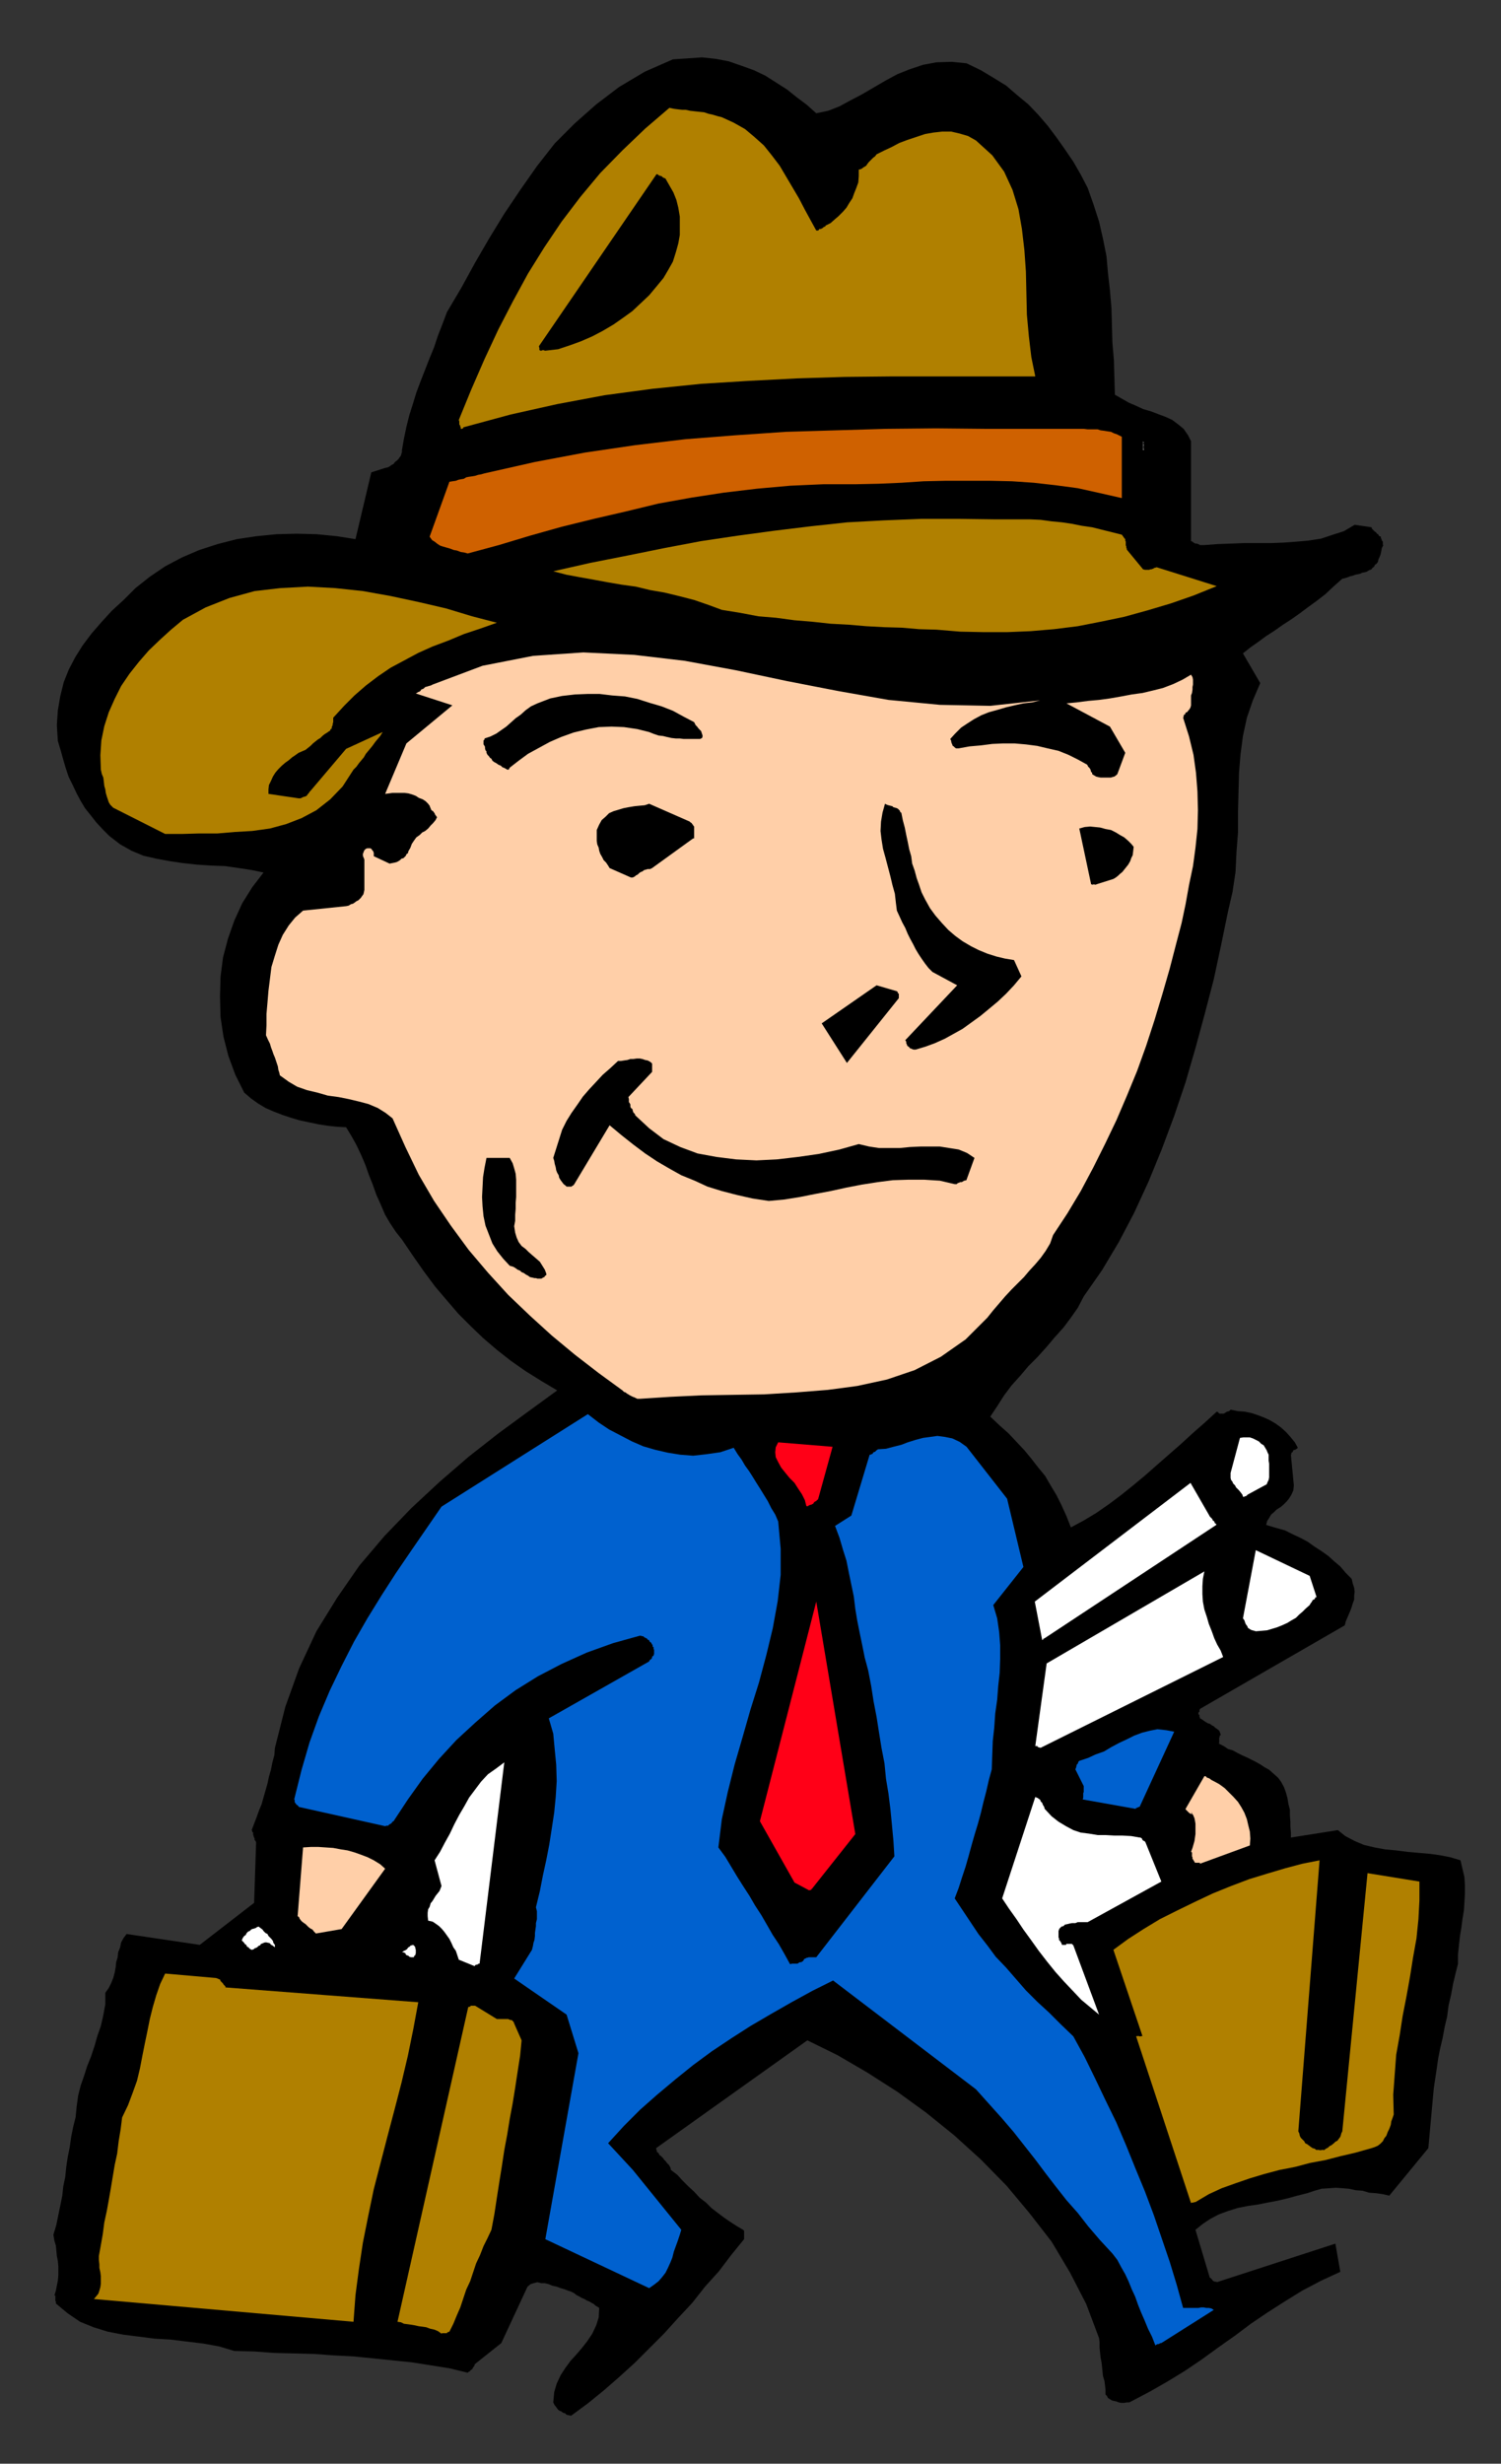 <?xml version="1.0" encoding="UTF-8" standalone="no"?>
<svg
   xmlns:dc="http://purl.org/dc/elements/1.1/"
   xmlns:cc="http://creativecommons.org/ns#"
   xmlns:rdf="http://www.w3.org/1999/02/22-rdf-syntax-ns#"
   xmlns:svg="http://www.w3.org/2000/svg"
   xmlns="http://www.w3.org/2000/svg"
   xmlns:sodipodi="http://sodipodi.sourceforge.net/DTD/sodipodi-0.dtd"
   xmlns:inkscape="http://www.inkscape.org/namespaces/inkscape"
   version="1.0"
   width="129.808mm"
   height="212.966mm"
   id="svg69"
   sodipodi:docname="CCM01228.WMF">
  <rect width="100%" height="100%" fill="#333333" stroke="none"/>
  <sodipodi:namedview
     pagecolor="#ffffff"
     bordercolor="#666666"
     borderopacity="1"
     objecttolerance="10"
     gridtolerance="10"
     guidetolerance="10"
     inkscape:pageopacity="0"
     inkscape:pageshadow="2"
     inkscape:window-width="640"
     inkscape:window-height="480"
     id="namedview71" />
  <defs
     id="defs3">
    <pattern
       id="WMFhbasepattern"
       patternUnits="userSpaceOnUse"
       width="6"
       height="6"
       x="0"
       y="0" />
  </defs>
  <path
     style="fill:#000000;fill-rule:evenodd;fill-opacity:1;stroke:none;"
     d="  M 186.648,789.239   L 192.142,785.199   L 197.313,780.998   L 202.323,776.635   L 207.494,771.948   L 212.181,767.262   L 217.029,762.414   L 221.553,757.405   L 226.24,752.395   L 230.441,747.062   L 234.966,742.053   L 239.006,736.72   L 243.208,731.549   L 243.208,731.387   L 243.208,731.226   L 243.208,730.903   L 243.208,730.58   L 243.208,730.418   L 243.208,730.095   L 243.208,729.772   L 243.208,729.61   L 243.208,729.287   L 243.208,728.964   L 243.208,728.802   L 242.885,728.479   L 240.945,727.348   L 238.683,725.893   L 236.582,724.439   L 234.643,722.984   L 232.542,721.368   L 230.765,719.591   L 228.664,717.975   L 226.886,716.036   L 224.947,714.258   L 223.169,712.481   L 221.392,710.541   L 219.291,708.926   L 219.129,708.118   L 218.645,707.31   L 217.998,706.663   L 217.675,706.178   L 217.029,705.532   L 216.705,705.047   L 216.059,704.401   L 215.574,704.078   L 215.251,703.431   L 214.766,703.108   L 214.605,702.462   L 214.443,701.815   L 263.892,666.587   L 273.75,671.435   L 283.446,677.091   L 293.304,683.393   L 302.676,690.18   L 311.888,697.614   L 320.614,705.532   L 329.017,714.097   L 336.451,722.984   L 343.723,732.357   L 349.702,742.376   L 355.035,752.718   L 359.236,763.868   L 359.398,765.161   L 359.398,766.939   L 359.56,768.555   L 359.721,770.171   L 360.044,771.787   L 360.206,773.241   L 360.368,774.857   L 360.529,776.311   L 361.014,777.927   L 361.176,779.22   L 361.337,780.675   L 361.337,782.291   L 361.822,782.775   L 362.145,783.422   L 362.63,783.745   L 363.438,784.23   L 364.084,784.391   L 364.892,784.553   L 365.7,784.876   L 366.508,785.038   L 367.316,785.038   L 368.286,784.876   L 369.094,784.876   L 369.74,784.553   L 375.881,781.321   L 381.537,778.089   L 387.355,774.534   L 392.849,770.817   L 398.182,766.939   L 403.676,763.06   L 408.848,759.182   L 414.342,755.465   L 420.16,751.749   L 425.654,748.355   L 431.795,745.123   L 438.097,742.214   L 436.481,733.003   L 397.697,745.608   L 397.697,745.446   L 397.536,745.446   L 397.212,745.446   L 397.051,745.446   L 396.889,745.285   L 396.728,745.285   L 396.404,745.123   L 396.243,744.8   L 396.081,744.638   L 395.92,744.477   L 395.596,744.154   L 395.435,744.154   L 390.748,728.479   L 393.172,726.54   L 395.596,724.924   L 398.344,723.469   L 401.414,722.338   L 404.484,721.368   L 407.716,720.722   L 411.11,720.237   L 414.342,719.591   L 417.736,718.945   L 421.129,718.137   L 424.038,717.329   L 427.27,716.521   L 429.694,715.713   L 431.956,715.066   L 434.38,714.905   L 436.643,714.743   L 438.905,714.905   L 440.844,715.066   L 443.107,715.551   L 445.369,715.713   L 447.47,716.359   L 449.732,716.521   L 451.995,716.844   L 454.095,717.329   L 466.862,701.815   L 468.639,682.262   L 469.124,679.03   L 469.609,675.798   L 470.094,672.405   L 470.74,669.173   L 471.548,665.779   L 472.195,662.224   L 473.003,658.83   L 473.487,655.114   L 474.295,651.72   L 474.942,648.165   L 475.75,644.772   L 476.558,641.54   L 476.558,638.469   L 476.881,635.399   L 477.204,632.49   L 477.689,629.581   L 478.012,626.996   L 478.497,624.087   L 478.659,621.502   L 478.82,618.593   L 478.82,616.007   L 478.659,613.26   L 478.012,610.513   L 477.366,607.766   L 474.134,606.796   L 470.902,606.15   L 467.508,605.665   L 463.791,605.342   L 460.075,605.019   L 456.358,604.534   L 452.803,604.211   L 449.247,603.564   L 445.854,602.756   L 442.784,601.464   L 439.713,599.848   L 437.289,597.908   L 421.937,600.332   L 421.937,598.716   L 421.776,596.777   L 421.776,595.161   L 421.614,593.222   L 421.614,591.283   L 421.129,589.344   L 420.806,587.405   L 420.321,585.627   L 419.675,583.85   L 418.705,582.072   L 417.736,580.779   L 416.281,579.486   L 414.827,578.194   L 413.372,577.386   L 411.918,576.416   L 410.464,575.608   L 409.171,574.962   L 407.555,574.154   L 406.1,573.507   L 404.484,572.699   L 403.03,571.891   L 401.414,571.407   L 399.96,570.437   L 398.344,569.629   L 398.505,569.467   L 398.505,569.306   L 398.505,569.144   L 398.505,568.821   L 398.505,568.498   L 398.505,568.336   L 398.505,568.013   L 398.505,567.69   L 398.667,567.528   L 398.667,567.043   L 398.99,566.882   L 398.99,566.72   L 398.667,565.751   L 398.344,565.266   L 397.697,564.781   L 397.212,564.458   L 396.728,563.973   L 396.081,563.65   L 395.435,563.165   L 394.788,563.004   L 393.98,562.519   L 393.496,562.196   L 392.849,561.711   L 392.203,561.388   L 392.203,561.064   L 392.041,560.903   L 392.041,560.741   L 392.041,560.256   L 391.718,560.095   L 391.718,559.933   L 391.718,559.448   L 392.041,559.287   L 392.041,559.125   L 392.041,558.64   L 392.203,558.479   L 392.203,558.317   L 439.551,531.007   L 439.875,529.715   L 440.36,528.583   L 440.844,527.452   L 441.329,526.321   L 441.814,525.028   L 442.137,523.897   L 442.622,522.604   L 442.622,521.312   L 442.784,520.019   L 442.622,518.726   L 442.137,517.272   L 441.814,515.817   L 439.875,513.878   L 438.097,511.777   L 435.996,510   L 434.219,508.384   L 431.956,506.768   L 429.694,505.313   L 427.432,503.697   L 425.008,502.405   L 422.584,501.274   L 419.998,499.981   L 417.089,499.173   L 413.857,498.203   L 414.18,496.91   L 414.827,495.941   L 415.473,494.81   L 416.443,494.002   L 417.251,493.194   L 418.544,492.386   L 419.513,491.578   L 420.483,490.608   L 421.291,489.639   L 422.099,488.346   L 422.745,486.891   L 422.907,485.275   L 421.937,475.256   L 422.099,475.095   L 422.099,474.933   L 422.099,474.61   L 422.422,474.448   L 422.584,474.287   L 422.584,474.125   L 422.745,473.802   L 423.23,473.64   L 423.392,473.64   L 423.553,473.479   L 423.876,473.317   L 424.2,472.994   L 423.23,471.217   L 421.776,469.439   L 420.321,467.823   L 418.705,466.369   L 416.928,465.076   L 414.988,463.945   L 413.211,463.137   L 411.11,462.329   L 409.171,461.682   L 406.908,461.197   L 404.646,461.036   L 402.222,460.551   L 401.737,461.036   L 401.091,461.197   L 400.768,461.359   L 400.283,461.682   L 399.96,461.844   L 399.798,461.844   L 399.313,461.844   L 398.99,461.844   L 398.667,461.844   L 398.344,461.682   L 398.182,461.359   L 397.697,461.197   L 393.819,464.753   L 389.94,468.146   L 386.062,471.701   L 382.184,475.095   L 378.305,478.488   L 374.265,482.043   L 370.387,485.275   L 366.347,488.507   L 362.468,491.416   L 358.267,494.325   L 354.227,496.749   L 350.025,499.011   L 348.571,495.294   L 346.955,491.739   L 345.339,488.507   L 343.4,485.275   L 341.622,482.205   L 339.36,479.458   L 337.097,476.549   L 334.835,473.802   L 332.249,471.055   L 329.664,468.308   L 326.755,465.722   L 323.684,462.813   L 325.947,459.42   L 328.209,455.865   L 330.633,452.633   L 333.542,449.401   L 336.128,446.331   L 339.198,443.26   L 342.107,440.028   L 344.692,436.958   L 347.601,433.726   L 350.025,430.494   L 352.288,427.262   L 354.227,423.545   L 360.206,414.981   L 365.7,405.77   L 370.71,396.236   L 375.396,386.055   L 379.76,375.39   L 383.8,364.563   L 387.516,353.574   L 390.748,342.424   L 393.819,331.112   L 396.728,319.962   L 399.152,308.65   L 401.414,297.661   L 402.868,291.359   L 403.838,284.895   L 404.161,278.27   L 404.646,271.968   L 404.646,265.504   L 404.808,259.04   L 404.969,252.576   L 405.454,246.597   L 406.262,240.456   L 407.555,234.477   L 409.494,228.821   L 411.918,223.165   L 406.262,213.469   L 408.686,211.53   L 411.433,209.591   L 413.857,207.814   L 416.604,206.036   L 419.352,204.097   L 422.099,202.319   L 424.846,200.38   L 427.432,198.441   L 430.34,196.34   L 433.249,194.078   L 435.835,191.654   L 438.743,189.068   L 439.551,188.907   L 440.521,188.584   L 441.329,188.26   L 442.137,188.099   L 442.945,187.776   L 443.753,187.614   L 444.561,187.452   L 445.207,187.129   L 446.015,186.968   L 446.662,186.806   L 447.47,186.321   L 448.278,185.998   L 448.601,185.513   L 449.086,185.19   L 449.409,184.544   L 449.894,184.22   L 450.379,183.574   L 450.54,182.766   L 450.863,182.12   L 451.187,181.312   L 451.348,180.665   L 451.51,179.857   L 451.671,179.049   L 452.156,178.08   L 451.995,178.08   L 451.995,177.757   L 451.995,177.595   L 451.995,177.433   L 451.995,177.272   L 451.995,176.949   L 451.671,176.625   L 451.671,176.464   L 451.51,176.141   L 451.51,175.979   L 451.348,175.817   L 451.348,175.333   L 450.863,175.171   L 450.702,175.009   L 450.54,174.686   L 450.379,174.525   L 450.055,174.363   L 449.732,173.878   L 449.409,173.717   L 449.247,173.555   L 449.086,173.393   L 448.601,172.909   L 448.439,172.747   L 448.278,172.262   L 442.784,171.454   L 439.228,173.555   L 435.673,174.686   L 431.795,175.979   L 427.593,176.625   L 423.876,176.949   L 419.513,177.272   L 415.312,177.433   L 410.948,177.433   L 406.424,177.433   L 402.222,177.595   L 397.859,177.757   L 393.657,178.08   L 393.496,178.08   L 393.011,178.08   L 392.526,178.08   L 392.203,178.08   L 391.718,177.757   L 391.556,177.757   L 391.233,177.595   L 390.748,177.595   L 390.425,177.433   L 390.102,177.272   L 389.779,176.949   L 389.294,176.787   L 389.294,144.144   L 388.324,142.205   L 386.87,140.105   L 385.092,138.65   L 383.153,137.196   L 381.052,136.226   L 378.467,135.257   L 376.366,134.449   L 373.619,133.641   L 371.195,132.509   L 368.932,131.54   L 366.67,130.247   L 364.408,128.954   L 364.246,123.46   L 364.084,117.643   L 363.6,111.987   L 363.438,106.331   L 363.276,100.513   L 362.792,94.857   L 362.145,89.201   L 361.66,83.707   L 360.529,78.051   L 359.236,72.395   L 357.459,66.901   L 355.52,61.407   L 353.257,57.044   L 350.833,52.842   L 348.086,48.802   L 345.339,44.924   L 342.43,41.046   L 339.36,37.49   L 336.128,34.097   L 332.411,31.027   L 328.856,27.956   L 324.654,25.371   L 320.614,22.947   L 315.928,20.684   L 311.08,20.2   L 306.07,20.361   L 301.707,21.169   L 297.344,22.624   L 293.304,24.24   L 289.425,26.34   L 285.547,28.603   L 281.668,30.865   L 277.952,32.804   L 274.396,34.743   L 270.68,36.198   L 266.801,37.006   L 263.731,34.259   L 260.499,31.835   L 257.267,29.249   L 253.712,26.987   L 250.157,24.724   L 246.44,22.947   L 242.4,21.492   L 238.198,20.038   L 233.997,19.23   L 229.472,18.745   L 224.785,19.068   L 219.937,19.392   L 210.726,23.432   L 202.323,28.441   L 194.889,34.097   L 187.941,40.238   L 181.315,46.863   L 175.497,54.297   L 170.165,61.892   L 164.832,69.81   L 159.984,77.728   L 155.297,85.808   L 150.773,94.049   L 146.086,101.968   L 144.632,105.846   L 143.177,109.563   L 141.885,113.441   L 140.43,116.996   L 138.976,120.713   L 137.521,124.43   L 136.067,128.308   L 134.936,132.025   L 133.805,135.58   L 132.835,139.458   L 132.027,143.336   L 131.381,147.053   L 131.381,147.7   L 131.219,148.184   L 131.057,148.831   L 130.573,149.477   L 130.249,149.962   L 129.765,150.447   L 129.118,150.931   L 128.633,151.578   L 127.987,151.901   L 127.341,152.386   L 126.694,152.709   L 125.886,152.871   L 121.361,154.325   L 116.19,176.141   L 110.049,175.171   L 103.424,174.525   L 96.96,174.363   L 90.496,174.525   L 83.87,175.171   L 77.406,176.141   L 71.104,177.757   L 65.125,179.696   L 59.469,182.12   L 53.974,185.028   L 48.965,188.422   L 44.278,192.139   L 40.4,196.017   L 36.522,199.572   L 33.128,203.289   L 29.896,207.006   L 26.987,210.884   L 24.563,214.762   L 22.462,218.802   L 20.846,222.842   L 19.715,227.367   L 18.907,232.053   L 18.584,236.901   L 18.907,242.072   L 19.877,245.304   L 20.685,248.213   L 21.493,250.96   L 22.462,253.869   L 23.755,256.454   L 25.048,259.201   L 26.341,261.625   L 27.795,264.049   L 29.734,266.473   L 31.512,268.736   L 33.613,270.998   L 35.714,273.099   L 39.269,275.846   L 42.986,277.947   L 46.864,279.563   L 51.066,280.532   L 55.429,281.34   L 59.792,281.987   L 64.317,282.471   L 69.003,282.795   L 73.528,282.956   L 78.053,283.603   L 82.254,284.249   L 86.133,285.057   L 82.416,289.905   L 79.184,295.076   L 76.598,300.732   L 74.498,306.711   L 72.882,312.852   L 72.074,319.154   L 71.912,325.618   L 72.074,332.243   L 73.043,338.707   L 74.659,345.009   L 76.922,351.15   L 79.83,356.968   L 82.093,358.907   L 84.355,360.523   L 86.779,361.977   L 89.365,363.108   L 92.273,364.239   L 95.182,365.209   L 97.929,366.017   L 101,366.663   L 104.07,367.31   L 107.141,367.795   L 110.211,368.118   L 113.12,368.279   L 114.897,371.188   L 116.513,374.097   L 117.968,377.167   L 119.422,380.561   L 120.553,383.793   L 121.846,387.025   L 122.977,390.256   L 124.432,393.488   L 125.886,396.882   L 127.502,399.629   L 129.441,402.538   L 131.381,404.962   L 135.097,410.456   L 138.491,415.304   L 142.208,420.313   L 145.925,424.677   L 149.803,429.201   L 153.843,433.241   L 157.883,437.12   L 162.408,440.998   L 166.933,444.553   L 171.781,447.947   L 176.952,451.178   L 182.123,454.249   L 172.589,461.197   L 162.893,468.308   L 153.197,475.903   L 143.662,484.144   L 134.451,492.709   L 125.725,501.758   L 117.483,511.454   L 110.211,521.958   L 103.424,532.947   L 97.768,545.066   L 93.243,557.671   L 89.849,571.083   L 89.688,573.346   L 89.041,575.77   L 88.557,578.194   L 87.91,580.456   L 87.426,582.718   L 86.779,584.981   L 86.133,587.243   L 85.486,589.505   L 84.678,591.445   L 83.87,593.707   L 83.062,595.808   L 82.254,597.908   L 82.416,598.07   L 82.416,598.393   L 82.739,598.716   L 82.739,599.04   L 82.739,599.524   L 82.901,599.686   L 82.901,600.009   L 83.062,600.332   L 83.224,600.656   L 83.224,601.14   L 83.547,601.464   L 83.709,601.948   L 83.062,621.663   L 65.286,635.399   L 41.37,631.844   L 40.4,633.137   L 39.592,634.591   L 39.269,636.207   L 38.622,637.823   L 38.461,639.439   L 37.976,641.055   L 37.814,642.671   L 37.491,644.448   L 37.006,646.226   L 36.36,647.842   L 35.552,649.458   L 34.421,651.074   L 34.421,654.791   L 33.774,658.346   L 32.966,661.901   L 31.835,665.133   L 30.866,668.526   L 29.734,671.92   L 28.442,675.152   L 27.472,678.222   L 26.341,681.454   L 25.533,684.686   L 25.048,688.241   L 24.725,691.635   L 23.917,694.867   L 23.27,698.099   L 22.786,701.492   L 22.139,704.724   L 21.654,707.956   L 21.331,711.188   L 20.685,714.258   L 20.362,717.329   L 19.715,720.561   L 19.069,723.631   L 18.422,726.863   L 17.453,730.095   L 17.776,732.034   L 18.261,733.65   L 18.422,735.427   L 18.584,737.043   L 18.907,738.659   L 19.069,740.437   L 19.069,742.053   L 19.069,743.346   L 18.907,745.123   L 18.584,746.739   L 18.261,748.355   L 17.776,749.971   L 18.099,749.971   L 18.099,750.133   L 18.099,750.294   L 18.099,750.618   L 18.099,750.779   L 18.099,750.941   L 18.099,751.426   L 18.099,751.587   L 18.099,751.749   L 18.261,751.91   L 18.261,752.233   L 18.261,752.557   L 22.139,755.789   L 26.179,758.536   L 30.542,760.313   L 35.229,761.768   L 40.238,762.737   L 45.41,763.384   L 50.419,764.03   L 55.752,764.353   L 61.085,765   L 66.418,765.646   L 71.75,766.616   L 76.598,768.07   L 83.062,768.232   L 89.688,768.716   L 96.152,768.878   L 102.616,769.04   L 109.241,769.524   L 115.544,769.848   L 122.008,770.494   L 128.31,771.14   L 134.613,771.787   L 140.753,772.756   L 146.894,773.726   L 152.873,775.18   L 153.035,775.019   L 153.197,774.857   L 153.358,774.857   L 153.681,774.534   L 153.843,774.372   L 154.005,774.211   L 154.328,774.049   L 154.489,773.726   L 154.651,773.403   L 154.813,773.241   L 155.136,772.756   L 155.136,772.433   L 163.862,765.484   L 172.427,747.062   L 173.397,746.254   L 174.366,745.931   L 175.659,745.608   L 176.952,745.931   L 178.083,745.931   L 179.376,746.254   L 180.507,746.739   L 181.961,747.062   L 183.254,747.547   L 184.385,747.87   L 185.678,748.355   L 186.648,748.678   L 187.617,749.163   L 188.425,749.81   L 189.395,750.294   L 190.203,750.779   L 191.011,751.102   L 191.819,751.587   L 192.627,751.91   L 193.435,752.395   L 194.081,752.718   L 194.566,753.203   L 195.374,753.688   L 195.859,754.011   L 195.697,757.081   L 194.889,759.667   L 193.597,762.414   L 191.981,764.838   L 190.203,767.1   L 188.264,769.363   L 186.486,771.302   L 184.709,773.726   L 183.254,775.988   L 181.961,778.735   L 181.153,781.483   L 180.83,784.876   L 180.992,785.199   L 181.315,785.846   L 181.638,786.169   L 181.961,786.654   L 182.446,787.3   L 182.931,787.623   L 183.416,787.785   L 184.062,788.27   L 184.709,788.431   L 185.193,788.916   L 186.001,789.078   L 186.648,789.239   L 186.648,789.239  z "
     id="path5" />
  <path
     style="fill:#0061cf;fill-rule:evenodd;fill-opacity:1;stroke:none;"
     d="  M 379.598,765.484   L 396.728,754.657   L 395.92,754.173   L 395.112,754.011   L 394.304,754.011   L 393.496,753.849   L 392.526,753.849   L 391.718,754.011   L 391.233,754.011   L 390.425,754.011   L 389.617,754.011   L 388.486,754.011   L 387.678,754.011   L 386.708,754.011   L 384.608,746.416   L 382.345,738.983   L 379.76,731.387   L 377.174,723.792   L 374.265,716.036   L 371.195,708.602   L 368.124,701.007   L 364.892,693.412   L 361.337,686.14   L 357.944,679.03   L 354.55,672.081   L 350.833,665.294   L 346.793,661.416   L 342.915,657.538   L 339.036,653.983   L 335.32,650.266   L 332.088,646.549   L 328.856,642.832   L 325.462,639.277   L 322.715,635.561   L 319.806,631.844   L 317.22,627.965   L 314.635,624.087   L 312.049,620.209   L 313.342,616.815   L 314.473,613.26   L 315.604,609.867   L 316.574,606.473   L 317.544,602.918   L 318.513,599.524   L 319.644,595.808   L 320.614,592.253   L 321.422,588.859   L 322.392,585.142   L 323.2,581.587   L 324.169,578.032   L 324.331,573.346   L 324.492,568.821   L 324.977,564.458   L 325.3,559.772   L 325.947,555.247   L 326.27,550.884   L 326.755,546.521   L 326.916,541.996   L 326.916,537.471   L 326.593,533.27   L 325.947,528.745   L 324.654,524.382   L 334.512,511.939   L 329.179,489.639   L 315.928,472.671   L 313.665,471.055   L 311.241,469.924   L 308.817,469.439   L 306.393,469.116   L 304.131,469.439   L 301.707,469.762   L 299.283,470.409   L 296.697,471.217   L 294.596,472.024   L 292.011,472.671   L 289.587,473.317   L 287.001,473.479   L 286.516,473.802   L 286.193,474.125   L 286.032,474.287   L 285.547,474.448   L 285.385,474.61   L 285.224,474.933   L 284.9,475.095   L 284.739,475.095   L 284.577,475.256   L 284.577,475.256   L 284.577,475.256   L 284.254,475.256   L 278.275,495.133   L 272.942,498.526   L 274.396,502.405   L 275.528,506.283   L 276.659,509.838   L 277.467,513.878   L 278.275,517.756   L 279.083,521.635   L 279.568,525.675   L 280.214,529.553   L 281.022,533.593   L 281.83,537.471   L 282.638,541.511   L 283.769,545.713   L 284.739,550.722   L 285.547,555.893   L 286.516,560.903   L 287.324,566.074   L 288.132,571.083   L 289.102,576.093   L 289.587,581.102   L 290.395,585.95   L 291.041,591.121   L 291.526,596.131   L 292.011,601.302   L 292.334,606.473   L 266.801,639.439   L 266.64,639.439   L 266.155,639.439   L 265.993,639.439   L 265.509,639.439   L 265.347,639.439   L 265.024,639.439   L 264.7,639.439   L 264.377,639.439   L 263.892,639.6   L 263.731,639.6   L 263.408,639.762   L 262.761,640.085   L 262.761,640.247   L 262.438,640.732   L 262.115,640.893   L 261.953,641.055   L 261.469,641.055   L 261.145,641.216   L 260.661,641.54   L 260.337,641.54   L 259.691,641.54   L 259.206,641.54   L 258.883,641.54   L 258.237,641.701   L 256.459,638.469   L 254.52,635.076   L 252.581,632.167   L 250.641,628.773   L 248.864,625.703   L 246.763,622.471   L 244.985,619.401   L 242.885,616.169   L 240.945,613.099   L 239.006,609.867   L 237.067,606.635   L 234.805,603.564   L 235.936,594.353   L 237.875,585.466   L 240.137,576.416   L 242.723,567.528   L 245.309,558.479   L 248.056,549.753   L 250.48,540.703   L 252.581,531.977   L 254.197,523.089   L 255.166,514.524   L 255.166,505.96   L 254.358,497.072   L 253.389,494.81   L 252.096,492.709   L 250.965,490.447   L 249.672,488.346   L 248.379,486.245   L 247.248,484.467   L 245.955,482.367   L 244.824,480.589   L 243.531,478.812   L 242.4,476.872   L 241.107,475.095   L 239.814,472.994   L 235.451,474.448   L 230.926,475.095   L 226.563,475.58   L 222.361,475.256   L 218.321,474.61   L 214.12,473.64   L 210.241,472.509   L 206.525,470.893   L 202.808,468.954   L 199.091,467.015   L 195.697,464.753   L 192.142,462.005   L 144.309,492.224   L 139.299,499.496   L 134.289,506.768   L 129.441,513.878   L 124.755,521.15   L 120.069,528.745   L 115.705,536.34   L 111.665,544.258   L 107.787,552.338   L 104.232,560.741   L 101.161,569.306   L 98.576,578.194   L 96.152,587.889   L 96.313,588.051   L 96.313,588.213   L 96.313,588.536   L 96.313,588.697   L 96.475,589.021   L 96.798,589.344   L 96.798,589.505   L 96.96,589.667   L 97.121,589.667   L 97.283,589.829   L 97.606,590.152   L 97.606,590.313   L 125.886,596.616   L 126.371,596.454   L 126.533,596.454   L 126.694,596.454   L 126.856,596.454   L 127.179,596.131   L 127.341,595.969   L 127.502,595.969   L 127.664,595.808   L 127.987,595.646   L 128.149,595.323   L 128.31,595.161   L 128.633,595   L 133.32,587.889   L 138.168,581.102   L 143.501,574.639   L 149.157,568.498   L 155.297,562.842   L 161.761,557.186   L 168.549,552.177   L 175.821,547.652   L 183.577,543.612   L 191.819,539.895   L 200.384,536.825   L 209.11,534.401   L 209.433,534.401   L 209.918,534.562   L 210.241,534.562   L 210.565,534.886   L 210.888,535.047   L 211.211,535.209   L 211.534,535.37   L 211.696,535.694   L 212.181,535.855   L 212.342,536.34   L 212.827,536.663   L 213.15,537.31   L 213.312,537.31   L 213.312,537.471   L 213.312,537.633   L 213.312,537.956   L 213.635,538.118   L 213.635,538.441   L 213.635,538.764   L 213.797,538.926   L 213.797,539.249   L 213.797,539.572   L 213.797,539.895   L 213.797,540.38   L 213.797,540.542   L 213.635,540.542   L 213.635,541.026   L 213.312,541.026   L 213.15,541.35   L 213.15,541.511   L 212.989,541.834   L 212.989,541.996   L 212.827,541.996   L 212.504,542.319   L 212.342,542.319   L 212.181,542.804   L 179.376,561.388   L 180.83,566.397   L 181.315,571.568   L 181.8,576.578   L 181.961,581.91   L 181.638,587.081   L 181.153,592.091   L 180.345,597.424   L 179.537,602.595   L 178.568,607.604   L 177.437,612.775   L 176.467,617.785   L 175.174,623.118   L 175.497,624.41   L 175.497,625.703   L 175.497,626.996   L 175.174,628.289   L 175.174,629.258   L 175.013,630.389   L 174.851,631.521   L 174.851,632.49   L 174.689,633.783   L 174.366,634.753   L 174.205,635.722   L 173.881,637.015   L 168.064,646.388   L 185.193,658.184   L 189.072,670.789   L 178.245,731.549   L 212.181,747.547   L 213.797,746.416   L 215.251,745.285   L 216.382,743.992   L 217.513,742.538   L 218.321,740.922   L 219.129,739.144   L 219.776,737.528   L 220.261,735.589   L 220.907,733.811   L 221.553,732.034   L 222.2,730.095   L 222.685,728.479   L 206.848,708.926   L 198.768,700.199   L 203.939,694.543   L 209.272,689.211   L 214.766,684.363   L 220.745,679.353   L 226.563,674.667   L 232.704,670.142   L 239.006,665.941   L 245.309,661.901   L 251.934,658.023   L 258.721,654.144   L 265.509,650.427   L 272.296,647.034   L 318.998,682.585   L 323.2,687.272   L 327.401,691.958   L 331.28,696.483   L 334.835,701.007   L 338.39,705.532   L 341.784,710.057   L 345.016,714.258   L 348.571,718.783   L 352.288,722.984   L 355.681,727.348   L 359.56,731.872   L 363.6,736.235   L 365.216,738.336   L 366.508,740.76   L 367.801,743.022   L 368.932,745.446   L 369.902,747.87   L 371.033,750.294   L 372.003,753.041   L 372.972,755.465   L 374.104,758.051   L 375.235,760.798   L 376.528,763.384   L 377.659,766.292   L 377.982,765.969   L 377.982,765.969   L 378.144,765.969   L 378.305,765.808   L 378.467,765.808   L 378.79,765.808   L 378.952,765.646   L 379.113,765.646   L 379.275,765.484   L 379.598,765.484   L 379.598,765.484   L 379.598,765.484   L 379.598,765.484  z "
     id="path7" />
  <path
     style="fill:#b08000;fill-rule:evenodd;fill-opacity:1;stroke:none;"
     d="  M 144.309,762.414   L 144.47,762.253   L 144.632,762.253   L 144.793,762.253   L 145.117,762.253   L 145.278,762.253   L 145.44,762.253   L 145.925,762.253   L 146.086,762.253   L 146.248,761.929   L 146.571,761.929   L 146.733,761.768   L 146.894,761.768   L 148.187,759.182   L 149.318,756.435   L 150.449,753.849   L 151.419,750.941   L 152.389,748.032   L 153.681,745.285   L 154.651,742.376   L 155.621,739.467   L 156.913,736.72   L 158.045,733.811   L 159.337,731.226   L 160.63,728.479   L 161.6,723.308   L 162.408,717.975   L 163.216,712.804   L 164.024,707.794   L 164.832,702.462   L 165.801,697.291   L 166.609,692.281   L 167.579,687.11   L 168.387,682.1   L 169.195,676.768   L 170.003,671.597   L 170.488,666.587   L 168.064,661.093   L 167.902,660.608   L 167.741,660.446   L 167.256,659.962   L 166.933,659.962   L 166.448,659.8   L 166.125,659.638   L 165.478,659.638   L 164.832,659.638   L 164.185,659.638   L 163.701,659.638   L 163.054,659.638   L 162.408,659.638   L 155.297,655.275   L 155.297,655.275   L 155.297,655.275   L 155.136,655.275   L 154.813,655.275   L 154.651,655.275   L 154.489,655.275   L 154.328,655.275   L 154.005,655.275   L 153.843,655.275   L 153.681,655.599   L 153.358,655.599   L 153.035,655.76   L 129.926,758.536   L 131.057,758.697   L 132.027,759.182   L 133.32,759.344   L 134.451,759.505   L 135.421,759.667   L 136.875,759.99   L 138.168,760.152   L 139.299,760.313   L 140.592,760.798   L 142.046,761.121   L 143.177,761.606   L 144.309,762.414   L 144.309,762.414  z "
     id="path9" />
  <path
     style="fill:#b08000;fill-rule:evenodd;fill-opacity:1;stroke:none;"
     d="  M 115.544,758.536   L 116.19,749.81   L 117.321,741.245   L 118.614,732.68   L 120.392,723.792   L 122.169,715.228   L 124.432,706.502   L 126.694,697.775   L 128.957,689.211   L 131.219,680.484   L 133.32,671.597   L 135.097,662.87   L 136.713,654.144   L 73.69,649.296   L 73.69,648.973   L 73.528,648.811   L 73.366,648.65   L 73.043,648.327   L 72.882,648.004   L 72.72,647.842   L 72.235,647.357   L 72.074,647.196   L 71.912,646.711   L 71.427,646.549   L 71.104,646.388   L 70.619,646.226   L 53.974,644.772   L 52.358,648.165   L 51.066,651.882   L 49.934,655.76   L 48.965,659.638   L 48.157,663.678   L 47.349,667.557   L 46.541,671.597   L 45.733,675.798   L 44.763,679.838   L 43.309,683.878   L 41.854,687.756   L 39.915,691.796   L 39.43,695.675   L 38.784,699.553   L 38.299,703.593   L 37.491,707.31   L 36.845,711.188   L 36.198,715.066   L 35.552,718.783   L 34.906,722.338   L 34.098,726.055   L 33.613,729.772   L 32.966,733.488   L 32.32,737.043   L 32.32,738.336   L 32.482,739.791   L 32.482,740.922   L 32.805,742.376   L 32.966,743.669   L 32.966,744.8   L 32.966,746.093   L 32.805,747.224   L 32.482,748.355   L 32.158,749.325   L 31.512,750.133   L 30.704,751.102   L 115.544,758.536   L 115.544,758.536  z "
     id="path11" />
  <path
     style="fill:#b08000;fill-rule:evenodd;fill-opacity:1;stroke:none;"
     d="  M 390.748,719.429   L 395.112,716.844   L 399.313,714.905   L 403.838,713.289   L 408.524,711.673   L 413.372,710.218   L 418.22,708.926   L 423.23,707.956   L 428.078,706.663   L 433.249,705.694   L 438.259,704.401   L 443.107,703.27   L 448.278,701.815   L 449.247,701.492   L 450.379,701.007   L 451.187,700.361   L 451.995,699.553   L 452.479,698.583   L 453.126,697.775   L 453.611,696.483   L 454.095,695.513   L 454.58,694.22   L 454.742,693.089   L 455.227,691.796   L 455.55,690.827   L 455.388,684.363   L 455.873,677.737   L 456.358,671.273   L 457.489,664.971   L 458.459,658.669   L 459.751,652.043   L 460.883,645.741   L 461.852,639.6   L 462.983,633.298   L 463.63,626.996   L 463.953,620.855   L 463.953,614.715   L 446.985,611.967   L 438.743,696.321   L 438.42,696.967   L 438.259,697.614   L 438.097,698.099   L 437.612,698.745   L 437.128,699.391   L 436.481,699.715   L 435.996,700.199   L 435.188,700.846   L 434.542,701.169   L 434.057,701.654   L 433.411,701.977   L 432.764,702.462   L 432.603,702.462   L 432.603,702.3   L 432.28,702.462   L 432.118,702.3   L 431.956,702.462   L 431.795,702.462   L 431.31,702.462   L 431.148,702.462   L 430.987,702.3   L 430.664,702.462   L 430.502,702.3   L 430.34,702.462   L 429.694,701.977   L 429.048,701.815   L 428.563,701.492   L 427.916,701.007   L 427.27,700.522   L 426.624,700.199   L 426.3,699.553   L 425.654,698.907   L 425.169,698.422   L 424.846,697.775   L 424.684,696.967   L 424.361,696.321   L 431.31,607.766   L 425.654,608.897   L 420.16,610.351   L 414.18,612.129   L 408.363,613.907   L 402.384,616.169   L 396.404,618.593   L 390.587,621.34   L 384.931,624.087   L 379.113,626.996   L 373.78,630.228   L 368.771,633.46   L 363.923,637.015   L 373.457,665.294   L 373.457,665.294   L 373.296,665.133   L 372.972,665.294   L 372.972,665.133   L 372.811,665.294   L 372.649,665.294   L 372.488,665.294   L 372.488,665.294   L 372.164,665.133   L 372.003,665.294   L 371.841,665.133   L 371.356,665.294   L 389.294,719.753   L 389.617,719.591   L 389.617,719.591   L 389.779,719.591   L 389.779,719.591   L 389.94,719.591   L 390.102,719.591   L 390.425,719.429   L 390.587,719.429   L 390.587,719.429   L 390.748,719.429   L 390.748,719.429   L 390.748,719.429   L 390.748,719.429  z "
     id="path13" />
  <path
     style="fill:#ffffff;fill-rule:evenodd;fill-opacity:1;stroke:none;"
     d="  M 359.236,658.184   L 350.833,635.561   L 350.672,635.399   L 350.348,635.076   L 350.187,635.076   L 350.025,635.076   L 349.54,635.076   L 349.379,635.076   L 348.894,635.076   L 348.571,635.076   L 348.409,635.399   L 347.924,635.399   L 347.601,635.399   L 347.116,635.399   L 346.955,634.914   L 346.793,634.591   L 346.47,634.106   L 346.147,633.783   L 346.147,633.298   L 345.985,632.975   L 345.985,632.329   L 345.985,631.844   L 345.985,631.521   L 345.985,630.874   L 346.147,630.389   L 346.308,630.066   L 346.955,629.42   L 347.601,629.258   L 348.086,628.773   L 348.894,628.612   L 349.54,628.45   L 350.348,628.289   L 351.48,628.289   L 352.288,627.965   L 353.096,627.965   L 353.904,627.965   L 354.712,627.965   L 355.52,627.965   L 379.598,614.715   L 374.427,601.948   L 374.427,601.787   L 374.265,601.787   L 374.104,601.464   L 373.78,601.464   L 373.78,601.302   L 373.619,601.302   L 373.457,601.14   L 373.296,600.817   L 373.296,600.656   L 372.972,600.494   L 372.811,600.332   L 372.488,600.332   L 369.74,599.848   L 366.832,599.686   L 364.246,599.686   L 361.337,599.524   L 358.752,599.524   L 355.843,599.04   L 353.257,598.716   L 350.833,597.908   L 348.409,596.616   L 345.985,595.161   L 343.723,593.384   L 341.46,590.96   L 341.299,590.313   L 340.976,589.829   L 340.814,589.505   L 340.652,589.021   L 340.329,588.697   L 340.168,588.536   L 340.006,588.051   L 339.844,587.889   L 339.36,587.566   L 339.198,587.405   L 338.713,587.243   L 338.39,587.081   L 327.563,620.209   L 329.825,623.602   L 332.249,626.996   L 334.512,630.389   L 337.097,633.945   L 339.521,637.338   L 342.268,640.893   L 345.016,644.287   L 347.763,647.357   L 350.672,650.427   L 353.419,653.336   L 356.328,655.76   L 359.236,658.184   L 359.236,658.184  z "
     id="path15" />
  <path
     style="fill:#ffffff;fill-rule:evenodd;fill-opacity:1;stroke:none;"
     d="  M 156.752,641.54   L 164.832,575.77   L 162.246,577.709   L 159.499,579.648   L 157.237,582.072   L 155.297,584.658   L 153.358,587.243   L 151.742,590.152   L 150.126,592.899   L 148.51,595.969   L 147.056,599.04   L 145.44,601.948   L 143.824,605.019   L 142.046,607.766   L 144.309,616.169   L 143.985,616.977   L 143.662,617.785   L 143.016,618.593   L 142.369,619.401   L 141.885,620.209   L 141.4,621.017   L 140.753,621.825   L 140.43,622.956   L 139.945,623.764   L 139.784,624.895   L 139.784,626.026   L 139.945,627.481   L 141.4,627.804   L 142.369,628.45   L 143.501,629.258   L 144.47,630.228   L 145.278,631.197   L 146.086,632.329   L 146.894,633.46   L 147.541,634.753   L 148.187,636.207   L 148.995,637.338   L 149.48,638.792   L 149.965,640.247   L 155.136,642.348   L 155.297,642.024   L 155.297,642.024   L 155.459,642.024   L 155.621,641.863   L 155.944,641.863   L 156.105,641.863   L 156.105,641.701   L 156.267,641.701   L 156.429,641.54   L 156.752,641.54   L 156.752,641.54   L 156.752,641.54   L 156.752,641.54  z "
     id="path17" />
  <path
     style="fill:#ffffff;fill-rule:evenodd;fill-opacity:1;stroke:none;"
     d="  M 135.259,639.439   L 135.421,638.954   L 135.744,638.792   L 135.744,638.631   L 135.905,638.146   L 135.905,637.984   L 135.905,637.661   L 135.905,637.177   L 135.905,637.015   L 135.744,636.53   L 135.744,636.207   L 135.421,635.722   L 135.259,635.561   L 134.936,635.399   L 134.613,635.561   L 134.289,635.561   L 134.128,635.722   L 133.805,636.045   L 133.481,636.207   L 133.32,636.369   L 132.997,636.853   L 132.673,637.015   L 132.512,637.177   L 132.027,637.338   L 131.381,637.823   L 131.542,637.823   L 131.865,637.823   L 132.189,637.984   L 132.512,638.146   L 132.673,638.631   L 132.997,638.792   L 133.481,638.954   L 133.805,639.277   L 134.289,639.439   L 134.613,639.439   L 135.097,639.439   L 135.259,639.439   L 135.259,639.439  z "
     id="path19" />
  <path
     style="fill:#ffffff;fill-rule:evenodd;fill-opacity:1;stroke:none;"
     d="  M 82.254,637.015   L 82.901,636.853   L 83.224,636.53   L 83.709,636.369   L 84.032,636.207   L 84.517,635.722   L 85.002,635.561   L 85.325,635.076   L 85.81,634.914   L 86.133,634.753   L 86.618,634.591   L 87.102,634.591   L 87.749,634.753   L 87.91,634.753   L 87.91,634.753   L 87.91,634.753   L 88.234,634.914   L 88.234,634.914   L 88.395,635.076   L 88.557,635.399   L 88.718,635.399   L 89.041,635.561   L 89.203,635.722   L 89.688,636.045   L 89.849,636.207   L 89.849,635.399   L 89.365,634.753   L 89.203,634.106   L 88.718,633.46   L 88.234,632.975   L 87.749,632.49   L 87.426,631.844   L 86.779,631.521   L 86.133,630.874   L 85.81,630.389   L 85.163,629.905   L 84.517,629.42   L 84.032,629.581   L 83.547,629.905   L 83.062,630.066   L 82.416,630.228   L 82.093,630.389   L 81.608,630.874   L 81.123,631.036   L 80.638,631.521   L 80.315,632.167   L 79.83,632.49   L 79.346,633.137   L 79.022,633.945   L 79.184,634.106   L 79.346,634.268   L 79.669,634.591   L 79.83,634.753   L 79.992,635.076   L 80.477,635.399   L 80.638,635.722   L 80.8,636.045   L 81.285,636.207   L 81.446,636.53   L 81.931,636.853   L 82.254,637.015   L 82.254,637.015  z "
     id="path21" />
  <path
     style="fill:#ffcfa8;fill-rule:evenodd;fill-opacity:1;stroke:none;"
     d="  M 103.262,631.682   L 111.665,630.228   L 125.886,610.513   L 124.27,609.059   L 122.169,607.766   L 120.23,606.796   L 118.129,605.988   L 115.867,605.18   L 113.605,604.534   L 111.504,604.211   L 108.918,603.726   L 106.494,603.564   L 104.07,603.403   L 101.646,603.403   L 99.061,603.564   L 97.283,626.026   L 97.768,626.35   L 97.929,626.834   L 98.414,627.481   L 98.737,627.804   L 99.384,628.289   L 99.869,628.612   L 100.353,629.097   L 100.838,629.581   L 101.485,630.066   L 102.131,630.389   L 102.616,631.036   L 103.262,631.682   L 103.262,631.682  z "
     id="path23" />
  <path
     style="fill:#ff0017;fill-rule:evenodd;fill-opacity:1;stroke:none;"
     d="  M 265.347,617.138   L 279.568,599.201   L 266.801,523.251   L 248.379,595   L 259.691,615.038   L 264.539,617.623   L 264.7,617.462   L 264.7,617.462   L 264.7,617.462   L 265.024,617.462   L 265.024,617.462   L 265.185,617.462   L 265.185,617.138   L 265.185,617.138   L 265.347,617.138   L 265.347,617.138   L 265.347,617.138   L 265.347,617.138   L 265.347,617.138  z "
     id="path25" />
  <path
     style="fill:#ffcfa8;fill-rule:evenodd;fill-opacity:1;stroke:none;"
     d="  M 392.203,608.897   L 408.524,602.918   L 408.686,600.656   L 408.524,598.393   L 408.04,596.454   L 407.555,594.353   L 406.747,592.253   L 405.777,590.475   L 404.646,588.697   L 403.192,587.081   L 401.737,585.627   L 400.283,584.173   L 398.505,582.88   L 396.728,581.91   L 396.404,581.749   L 396.081,581.587   L 395.596,581.264   L 395.435,581.102   L 395.112,580.941   L 394.627,580.779   L 394.465,580.779   L 394.304,580.456   L 393.98,580.294   L 393.819,580.294   L 393.819,580.294   L 393.657,580.294   L 387.516,590.96   L 387.516,590.96   L 387.516,591.121   L 387.678,591.283   L 387.84,591.445   L 388.163,591.768   L 388.486,592.091   L 388.648,592.253   L 389.132,592.576   L 389.294,592.576   L 389.617,592.576   L 389.617,592.253   L 389.294,592.091   L 389.94,592.899   L 390.425,594.03   L 390.587,594.838   L 390.748,595.808   L 390.748,597.1   L 390.748,598.07   L 390.748,599.201   L 390.587,600.332   L 390.425,601.464   L 390.102,602.595   L 389.779,603.726   L 389.294,605.019   L 389.617,605.18   L 389.617,605.342   L 389.617,605.665   L 389.617,605.827   L 389.617,606.15   L 389.617,606.473   L 389.779,606.796   L 389.779,607.281   L 389.94,607.443   L 390.102,607.766   L 390.425,608.251   L 390.587,608.574   L 390.748,608.574   L 390.748,608.574   L 390.91,608.574   L 390.91,608.574   L 391.233,608.574   L 391.233,608.574   L 391.395,608.574   L 391.556,608.574   L 391.718,608.574   L 392.041,608.574   L 392.203,608.574   L 392.203,608.897   L 392.203,608.897  z "
     id="path27" />
  <path
     style="fill:#0061cf;fill-rule:evenodd;fill-opacity:1;stroke:none;"
     d="  M 371.195,590.96   L 371.356,590.637   L 371.356,590.637   L 371.356,590.637   L 371.68,590.637   L 371.841,590.475   L 372.003,590.475   L 372.003,590.475   L 372.164,590.313   L 372.488,590.313   L 372.488,590.313   L 372.488,590.313   L 372.488,590.313   L 383.8,565.751   L 381.214,565.266   L 378.305,564.943   L 375.881,565.427   L 373.296,566.074   L 370.71,567.043   L 368.124,568.336   L 365.7,569.467   L 363.276,570.76   L 360.852,572.215   L 358.105,573.184   L 355.681,574.315   L 352.772,575.285   L 352.772,575.285   L 352.611,575.447   L 352.449,575.608   L 352.449,575.77   L 352.288,576.093   L 352.288,576.254   L 351.964,576.416   L 351.964,576.578   L 351.803,577.062   L 351.803,577.224   L 351.641,577.709   L 351.48,578.032   L 354.227,583.526   L 354.227,583.85   L 354.227,584.173   L 354.227,584.334   L 354.227,584.819   L 354.227,585.142   L 354.227,585.466   L 354.065,585.789   L 354.065,586.273   L 354.065,586.435   L 354.065,586.758   L 354.065,587.243   L 353.904,587.889   L 371.195,590.96   L 371.195,590.96  z "
     id="path29" />
  <path
     style="fill:#ffffff;fill-rule:evenodd;fill-opacity:1;stroke:none;"
     d="  M 340.006,571.083   L 399.798,541.35   L 398.99,539.249   L 397.859,537.31   L 396.889,535.209   L 396.081,532.947   L 395.112,530.523   L 394.465,528.26   L 393.657,525.836   L 393.172,523.251   L 393.011,520.827   L 393.011,518.241   L 393.172,515.817   L 393.657,513.393   L 342.107,543.45   L 338.39,570.437   L 338.552,570.437   L 338.552,570.437   L 338.713,570.437   L 339.036,570.437   L 339.198,570.76   L 339.36,570.76   L 339.36,570.76   L 339.521,570.922   L 339.844,570.922   L 340.006,570.922   L 340.006,570.922   L 340.006,571.083   L 340.006,571.083  z "
     id="path31" />
  <path
     style="fill:#ffffff;fill-rule:evenodd;fill-opacity:1;stroke:none;"
     d="  M 341.46,535.209   L 397.536,498.203   L 397.536,497.88   L 397.212,497.718   L 397.051,497.557   L 396.889,497.072   L 396.728,496.91   L 396.404,496.749   L 396.243,496.264   L 396.081,496.102   L 395.92,495.941   L 395.596,495.618   L 395.435,495.456   L 395.273,495.133   L 389.132,484.467   L 338.228,523.251   L 340.652,535.855   L 340.814,535.694   L 340.814,535.694   L 340.814,535.694   L 340.976,535.694   L 340.976,535.37   L 341.299,535.37   L 341.299,535.37   L 341.299,535.209   L 341.46,535.209   L 341.46,535.209   L 341.46,535.209   L 341.46,535.209   L 341.46,535.209  z "
     id="path33" />
  <path
     style="fill:#ffffff;fill-rule:evenodd;fill-opacity:1;stroke:none;"
     d="  M 410.464,532.947   L 412.403,532.785   L 414.18,532.623   L 415.796,532.139   L 417.412,531.654   L 419.028,531.007   L 420.806,530.199   L 422.099,529.391   L 423.553,528.583   L 424.684,527.452   L 425.816,526.483   L 426.785,525.513   L 428.078,524.382   L 428.24,524.059   L 428.563,523.574   L 428.724,523.412   L 428.886,523.089   L 429.048,522.766   L 429.371,522.604   L 429.694,522.443   L 429.856,522.12   L 429.856,521.958   L 430.179,521.796   L 430.179,521.796   L 430.34,521.796   L 428.078,514.848   L 410.464,506.445   L 406.262,528.745   L 406.424,528.907   L 406.747,529.391   L 406.908,529.876   L 407.07,530.361   L 407.232,530.684   L 407.716,531.331   L 407.878,531.815   L 408.363,532.139   L 408.848,532.462   L 409.332,532.623   L 409.979,532.785   L 410.464,532.947   L 410.464,532.947  z "
     id="path35" />
  <path
     style="fill:#ff0017;fill-rule:evenodd;fill-opacity:1;stroke:none;"
     d="  M 265.347,491.416   L 265.509,491.416   L 265.832,491.255   L 265.832,491.255   L 265.993,490.931   L 266.155,490.77   L 266.155,490.77   L 266.317,490.608   L 266.64,490.447   L 266.801,490.447   L 266.963,490.123   L 267.286,489.962   L 267.448,489.639   L 272.134,472.671   L 254.358,471.217   L 253.55,472.832   L 253.389,474.448   L 253.55,476.064   L 254.358,477.68   L 255.328,479.458   L 256.621,481.074   L 258.075,482.851   L 259.691,484.467   L 260.822,486.245   L 262.115,488.184   L 263.084,490.123   L 263.569,492.063   L 263.731,492.063   L 263.731,492.063   L 263.892,492.063   L 264.216,492.063   L 264.377,491.739   L 264.539,491.739   L 264.7,491.739   L 265.024,491.578   L 265.185,491.578   L 265.347,491.578   L 265.347,491.578   L 265.347,491.416   L 265.347,491.416  z "
     id="path37" />
  <path
     style="fill:#ffffff;fill-rule:evenodd;fill-opacity:1;stroke:none;"
     d="  M 407.716,488.346   L 413.372,485.275   L 414.019,484.952   L 414.342,484.144   L 414.665,483.498   L 414.827,482.69   L 414.827,481.882   L 414.827,480.751   L 414.827,479.943   L 414.827,478.973   L 414.827,478.165   L 414.665,477.196   L 414.665,476.388   L 414.665,475.256   L 414.342,474.61   L 414.019,473.802   L 413.534,472.994   L 413.049,472.186   L 412.241,471.701   L 411.433,470.893   L 410.464,470.409   L 409.494,469.924   L 408.524,469.601   L 407.555,469.601   L 406.424,469.601   L 405.292,469.762   L 402.222,481.236   L 402.222,482.043   L 402.222,482.851   L 402.384,483.498   L 402.868,484.144   L 403.03,484.629   L 403.676,485.275   L 404,485.922   L 404.646,486.568   L 404.969,486.891   L 405.616,487.699   L 406.1,488.346   L 406.262,488.992   L 406.424,488.992   L 406.424,488.992   L 406.747,488.992   L 406.747,488.992   L 406.908,488.831   L 407.07,488.831   L 407.232,488.831   L 407.555,488.507   L 407.555,488.507   L 407.716,488.507   L 407.716,488.507   L 407.716,488.346   L 407.716,488.346  z "
     id="path39" />
  <path
     style="fill:#ffcfa8;fill-rule:evenodd;fill-opacity:1;stroke:none;"
     d="  M 209.11,456.996   L 219.129,456.35   L 229.31,455.865   L 239.653,455.703   L 249.833,455.542   L 260.337,454.895   L 270.518,454.087   L 280.214,452.794   L 289.91,450.694   L 298.96,447.623   L 307.524,443.26   L 315.604,437.604   L 322.715,430.494   L 324.654,428.07   L 326.593,425.808   L 328.532,423.545   L 330.633,421.283   L 332.734,419.182   L 334.673,417.243   L 336.451,415.142   L 338.39,413.042   L 340.168,410.941   L 341.784,408.679   L 343.238,406.255   L 344.208,403.507   L 348.894,396.397   L 353.257,389.125   L 357.297,381.53   L 361.176,373.774   L 364.892,366.017   L 368.286,358.099   L 371.68,349.857   L 374.588,341.777   L 377.336,333.374   L 379.921,324.81   L 382.345,316.407   L 384.608,307.68   L 386.224,301.54   L 387.516,295.399   L 388.648,289.097   L 389.94,282.956   L 390.748,276.977   L 391.395,270.836   L 391.556,264.696   L 391.395,258.555   L 390.91,252.414   L 390.102,246.597   L 388.648,240.618   L 386.708,234.477   L 386.87,234.154   L 386.87,233.831   L 387.032,233.507   L 387.355,233.346   L 387.516,232.861   L 387.84,232.7   L 388.163,232.538   L 388.324,232.215   L 388.648,231.892   L 388.971,231.407   L 389.132,231.084   L 389.294,230.437   L 389.294,229.791   L 389.294,228.983   L 389.294,228.013   L 389.294,227.205   L 389.617,226.397   L 389.779,225.266   L 389.779,224.458   L 389.94,223.65   L 389.94,222.842   L 389.94,222.034   L 389.779,221.226   L 389.294,220.418   L 386.547,222.034   L 383.476,223.488   L 380.083,224.781   L 376.851,225.589   L 373.457,226.397   L 369.902,226.882   L 366.508,227.528   L 362.792,228.175   L 359.236,228.66   L 355.681,228.983   L 351.964,229.468   L 348.571,229.791   L 362.792,237.386   L 367.801,245.95   L 365.216,252.899   L 364.892,253.222   L 364.246,253.707   L 363.6,253.869   L 363.115,254.03   L 362.145,254.03   L 361.337,254.03   L 360.529,254.03   L 359.721,254.03   L 358.913,253.869   L 358.267,253.707   L 357.459,253.222   L 356.974,252.899   L 356.974,252.576   L 356.974,252.414   L 356.651,252.253   L 356.651,252.091   L 356.489,251.768   L 356.489,251.445   L 356.328,251.283   L 356.166,250.96   L 355.843,250.637   L 355.681,250.475   L 355.52,250.152   L 355.358,249.829   L 352.449,248.213   L 349.217,246.597   L 345.985,245.304   L 342.43,244.496   L 339.036,243.688   L 335.32,243.203   L 331.603,242.88   L 327.886,242.88   L 324.331,243.042   L 320.614,243.526   L 316.897,243.85   L 313.342,244.496   L 313.019,244.496   L 312.857,244.496   L 312.534,244.496   L 312.211,244.334   L 311.888,244.011   L 311.726,243.85   L 311.403,243.688   L 311.241,243.203   L 311.08,242.88   L 310.918,242.395   L 310.918,242.072   L 310.595,241.426   L 312.211,239.648   L 314.15,237.709   L 316.089,236.416   L 318.352,234.962   L 320.776,233.669   L 323.2,232.7   L 326.108,231.892   L 328.856,231.084   L 331.603,230.437   L 334.512,229.791   L 337.42,229.468   L 340.006,228.821   L 323.684,230.599   L 307.201,230.276   L 290.395,228.66   L 273.912,225.751   L 257.267,222.519   L 240.461,218.964   L 223.816,215.893   L 207.333,213.954   L 190.688,213.146   L 174.205,214.277   L 157.721,217.509   L 141.4,223.65   L 140.753,223.973   L 140.107,224.135   L 139.622,224.296   L 138.976,224.458   L 138.491,224.943   L 138.168,225.104   L 137.683,225.266   L 137.521,225.589   L 137.198,225.912   L 136.713,226.074   L 136.229,226.397   L 135.905,226.559   L 147.864,230.437   L 132.835,242.88   L 125.886,259.363   L 127.179,259.201   L 128.31,259.04   L 129.603,259.04   L 131.057,259.04   L 132.189,259.04   L 133.481,259.201   L 134.613,259.525   L 135.905,260.009   L 136.875,260.656   L 138.168,261.141   L 139.137,261.787   L 139.945,262.595   L 140.43,263.241   L 140.592,263.726   L 140.753,264.049   L 140.915,264.534   L 141.238,264.857   L 141.561,265.019   L 141.885,265.504   L 142.046,265.665   L 142.208,266.15   L 142.369,266.312   L 142.693,266.796   L 142.854,266.958   L 142.369,267.928   L 141.561,268.897   L 140.753,269.705   L 139.945,270.675   L 138.976,271.483   L 138.006,271.968   L 137.198,272.776   L 136.067,273.584   L 135.259,274.715   L 134.613,275.684   L 134.128,276.977   L 133.481,278.108   L 133.32,278.755   L 132.835,279.078   L 132.673,279.563   L 132.189,280.047   L 131.865,280.371   L 131.219,280.532   L 130.734,281.017   L 130.249,281.34   L 129.603,281.663   L 128.957,281.825   L 128.149,281.987   L 127.341,282.148   L 122.169,279.724   L 122.169,279.724   L 122.169,279.563   L 122.169,279.401   L 122.169,279.078   L 122.169,278.916   L 122.169,278.755   L 122.169,278.593   L 122.008,278.27   L 122.008,278.108   L 121.846,277.947   L 121.685,277.785   L 121.361,277.3   L 121.038,277.139   L 120.392,277.139   L 120.069,277.139   L 119.584,277.3   L 119.099,277.785   L 118.937,278.108   L 118.776,278.593   L 118.614,278.916   L 118.614,279.563   L 118.776,280.047   L 118.937,280.371   L 119.099,280.855   L 119.099,290.713   L 118.937,291.521   L 118.776,292.167   L 118.291,292.814   L 117.968,293.298   L 117.483,293.783   L 117.16,294.106   L 116.513,294.43   L 115.867,294.914   L 115.382,295.238   L 114.736,295.399   L 113.928,295.884   L 113.12,296.045   L 99.061,297.5   L 96.475,299.762   L 94.374,302.348   L 92.435,305.418   L 90.981,308.65   L 89.849,312.205   L 88.718,315.922   L 88.234,319.8   L 87.749,323.679   L 87.426,327.557   L 87.102,331.274   L 87.102,334.99   L 86.941,338.222   L 87.587,339.677   L 88.234,340.969   L 88.557,342.101   L 89.041,343.393   L 89.365,344.363   L 89.849,345.494   L 90.173,346.464   L 90.496,347.433   L 90.819,348.403   L 90.981,349.534   L 91.304,350.504   L 91.465,351.312   L 94.374,353.412   L 97.121,355.028   L 100.353,356.16   L 103.747,356.968   L 107.141,357.937   L 110.696,358.422   L 113.928,359.068   L 117.321,359.876   L 120.392,360.684   L 123.462,361.977   L 126.048,363.593   L 128.31,365.371   L 132.512,374.743   L 136.875,383.793   L 141.885,392.357   L 147.379,400.437   L 153.197,408.355   L 159.499,415.789   L 166.125,423.061   L 173.235,429.848   L 180.345,436.312   L 187.941,442.614   L 195.697,448.593   L 203.454,454.249   L 203.939,454.734   L 204.424,454.895   L 205.07,455.38   L 205.393,455.542   L 205.878,455.865   L 206.525,456.188   L 206.848,456.35   L 207.333,456.511   L 207.656,456.673   L 208.302,456.996   L 208.625,456.996   L 209.11,456.996   L 209.11,456.996  z "
     id="path41" />
  <path
     style="fill:#000000;fill-rule:evenodd;fill-opacity:1;stroke:none;"
     d="  M 175.174,417.566   L 175.659,417.728   L 175.821,417.728   L 176.305,417.728   L 176.467,417.728   L 176.952,417.728   L 177.275,417.566   L 177.437,417.405   L 177.921,417.243   L 178.083,416.92   L 178.245,416.758   L 178.568,416.597   L 178.568,416.112   L 178.083,414.819   L 177.275,413.526   L 176.467,412.234   L 175.174,411.102   L 174.043,410.133   L 172.75,409.002   L 171.781,408.032   L 170.488,407.063   L 169.518,405.77   L 168.872,404.315   L 168.387,402.699   L 168.064,400.599   L 168.387,398.821   L 168.387,396.882   L 168.549,394.943   L 168.549,393.004   L 168.71,391.064   L 168.71,389.125   L 168.71,387.186   L 168.71,385.409   L 168.549,383.469   L 168.064,381.692   L 167.579,380.076   L 166.609,378.298   L 159.014,378.298   L 158.368,381.53   L 157.883,384.601   L 157.721,387.833   L 157.56,391.064   L 157.721,394.135   L 158.045,397.367   L 158.691,400.437   L 159.822,403.346   L 160.953,406.255   L 162.569,408.84   L 164.509,411.264   L 166.609,413.526   L 167.741,413.85   L 168.549,414.334   L 169.195,414.819   L 170.003,415.142   L 170.488,415.627   L 171.296,415.95   L 171.942,416.435   L 172.589,416.758   L 173.235,417.243   L 174.043,417.405   L 174.689,417.566   L 175.174,417.566   L 175.174,417.566  z "
     id="path43" />
  <path
     style="fill:#000000;fill-rule:evenodd;fill-opacity:1;stroke:none;"
     d="  M 251.288,392.357   L 256.459,391.872   L 261.469,391.064   L 266.317,390.095   L 271.488,389.125   L 276.659,387.994   L 281.668,387.025   L 286.84,386.217   L 291.849,385.57   L 297.02,385.409   L 302.03,385.409   L 307.201,385.732   L 312.049,386.863   L 312.696,386.863   L 313.019,386.54   L 313.504,386.378   L 313.827,386.217   L 314.312,386.217   L 314.635,386.055   L 315.12,385.732   L 315.281,385.732   L 315.766,385.57   L 315.928,385.57   L 315.928,385.57   L 315.928,385.409   L 318.513,378.298   L 316.089,376.682   L 313.342,375.551   L 310.272,375.066   L 307.201,374.582   L 304.131,374.582   L 300.899,374.582   L 297.344,374.743   L 294.112,375.066   L 290.88,375.066   L 287.324,375.066   L 284.092,374.582   L 280.699,373.774   L 274.396,375.551   L 267.609,377.006   L 260.822,377.975   L 253.873,378.783   L 247.248,379.106   L 240.622,378.783   L 234.158,377.975   L 228.017,376.844   L 222.361,374.743   L 216.867,372.158   L 212.181,368.602   L 207.656,364.401   L 207.494,363.916   L 207.009,363.431   L 206.848,362.947   L 206.686,362.3   L 206.201,361.977   L 206.04,361.492   L 206.04,360.846   L 205.878,360.523   L 205.555,360.038   L 205.555,359.553   L 205.555,359.068   L 205.393,358.422   L 213.15,350.18   L 213.15,350.18   L 213.15,349.857   L 213.15,349.696   L 213.15,349.534   L 213.15,349.372   L 213.15,348.888   L 213.15,348.726   L 213.15,348.241   L 213.15,348.08   L 213.15,347.918   L 213.15,347.595   L 212.989,347.272   L 212.342,346.787   L 211.696,346.464   L 210.888,346.302   L 209.918,345.979   L 209.11,345.817   L 208.141,345.817   L 207.009,345.979   L 206.04,345.979   L 205.07,346.302   L 203.939,346.464   L 202.969,346.625   L 202,346.625   L 199.576,348.888   L 196.99,351.15   L 194.889,353.412   L 192.627,355.836   L 190.526,358.26   L 188.749,360.846   L 186.809,363.593   L 185.193,366.179   L 183.739,369.087   L 182.769,372.158   L 181.8,375.228   L 180.83,378.298   L 181.153,379.268   L 181.315,380.237   L 181.638,381.369   L 181.8,382.338   L 182.123,383.146   L 182.608,383.954   L 182.769,384.762   L 183.254,385.57   L 183.739,386.217   L 184.224,386.863   L 184.87,387.348   L 185.193,387.671   L 185.517,387.671   L 185.517,387.671   L 185.678,387.671   L 185.84,387.671   L 186.001,387.671   L 186.325,387.671   L 186.648,387.671   L 186.809,387.671   L 187.133,387.348   L 187.294,387.348   L 187.456,387.186   L 187.617,387.025   L 199.253,367.633   L 203.131,370.865   L 207.009,373.935   L 210.888,376.844   L 214.766,379.429   L 218.645,381.692   L 222.685,383.954   L 227.048,385.732   L 231.249,387.671   L 235.936,389.125   L 240.945,390.418   L 245.955,391.549   L 251.288,392.357   L 251.288,392.357  z "
     id="path45" />
  <path
     style="fill:#000000;fill-rule:evenodd;fill-opacity:1;stroke:none;"
     d="  M 276.82,347.272   L 293.788,326.103   L 293.788,326.103   L 293.788,325.779   L 293.788,325.618   L 293.788,325.456   L 293.788,325.295   L 293.788,324.971   L 293.788,324.81   L 293.788,324.648   L 293.465,324.487   L 293.465,324.163   L 293.304,324.002   L 293.142,323.84   L 286.516,321.901   L 268.579,334.344   L 276.82,347.272   L 276.82,347.272  z "
     id="path47" />
  <path
     style="fill:#000000;fill-rule:evenodd;fill-opacity:1;stroke:none;"
     d="  M 299.283,342.909   L 302.515,341.939   L 305.585,340.808   L 308.817,339.353   L 311.726,337.737   L 314.635,336.122   L 317.544,334.021   L 320.452,331.92   L 323.2,329.658   L 326.108,327.234   L 328.856,324.648   L 331.441,321.901   L 333.865,318.992   L 331.441,313.66   L 328.532,313.175   L 325.785,312.528   L 322.715,311.559   L 319.968,310.428   L 317.382,309.135   L 314.635,307.519   L 312.211,305.741   L 309.948,303.802   L 307.848,301.54   L 305.747,299.116   L 303.969,296.692   L 302.353,293.783   L 301.222,291.521   L 300.414,289.097   L 299.606,286.834   L 298.96,284.411   L 298.152,282.148   L 297.828,279.724   L 297.182,277.462   L 296.697,275.038   L 296.212,272.776   L 295.728,270.352   L 295.081,267.928   L 294.596,265.504   L 294.273,265.342   L 294.112,264.857   L 293.788,264.534   L 293.465,264.211   L 293.142,264.049   L 292.657,263.888   L 292.011,263.726   L 291.688,263.403   L 291.041,263.241   L 290.395,263.08   L 289.91,262.918   L 289.264,262.595   L 288.456,265.504   L 287.971,268.412   L 287.809,271.483   L 288.132,274.23   L 288.617,277.3   L 289.425,280.209   L 290.233,283.279   L 291.041,286.35   L 291.688,289.097   L 292.496,292.006   L 292.819,294.914   L 293.142,297.5   L 294.112,299.601   L 294.92,301.378   L 295.889,303.156   L 296.697,305.095   L 297.505,306.711   L 298.475,308.488   L 299.283,310.104   L 300.252,311.72   L 301.222,313.175   L 302.353,314.791   L 303.484,316.245   L 304.777,317.538   L 312.857,321.901   L 295.889,339.838   L 296.212,340.323   L 296.212,340.808   L 296.374,341.131   L 296.536,341.616   L 296.697,341.777   L 297.182,342.101   L 297.344,342.424   L 297.828,342.585   L 298.152,342.747   L 298.636,342.909   L 298.96,342.909   L 299.283,342.909   L 299.283,342.909  z "
     id="path49" />
  <path
     style="fill:#000000;fill-rule:evenodd;fill-opacity:1;stroke:none;"
     d="  M 358.267,288.935   L 363.923,287.158   L 364.731,286.673   L 365.539,286.026   L 366.024,285.542   L 366.832,284.895   L 367.478,284.087   L 368.124,283.279   L 368.771,282.471   L 369.417,281.34   L 369.74,280.371   L 370.225,279.401   L 370.387,278.108   L 370.548,276.654   L 369.74,275.684   L 368.771,274.715   L 367.478,273.584   L 366.024,272.776   L 364.731,271.968   L 363.115,271.16   L 361.337,270.836   L 359.56,270.352   L 357.944,270.19   L 356.328,270.028   L 354.55,270.19   L 352.772,270.675   L 356.651,288.935   L 356.974,288.935   L 356.974,289.097   L 357.136,288.935   L 357.136,289.097   L 357.297,288.935   L 357.297,288.935   L 357.459,288.935   L 357.782,288.935   L 357.944,289.097   L 358.105,288.935   L 358.267,289.097   L 358.267,288.935   L 358.267,288.935  z "
     id="path51" />
  <path
     style="fill:#000000;fill-rule:evenodd;fill-opacity:1;stroke:none;"
     d="  M 206.201,286.673   L 206.848,286.673   L 207.494,286.35   L 207.817,286.026   L 208.464,285.703   L 208.949,285.219   L 209.433,284.895   L 209.918,284.734   L 210.565,284.249   L 211.211,284.087   L 211.696,283.926   L 212.504,283.926   L 213.15,283.603   L 226.563,273.907   L 226.886,273.907   L 226.886,273.907   L 226.886,273.584   L 226.886,273.422   L 226.886,273.26   L 226.886,272.776   L 226.886,272.614   L 226.886,272.452   L 226.886,272.291   L 226.886,271.806   L 226.886,271.644   L 226.886,271.16   L 226.886,270.998   L 226.886,270.836   L 226.886,270.352   L 226.886,270.19   L 226.886,270.028   L 226.563,269.705   L 226.563,269.544   L 226.401,269.382   L 226.24,269.22   L 226.078,268.897   L 225.755,268.736   L 225.432,268.412   L 212.181,262.595   L 210.726,263.08   L 208.949,263.241   L 207.333,263.403   L 205.393,263.726   L 203.777,264.049   L 202.161,264.534   L 200.545,265.019   L 199.091,265.665   L 197.96,266.796   L 196.667,267.928   L 195.859,269.382   L 195.051,271.16   L 195.051,272.452   L 195.051,273.584   L 195.051,274.715   L 195.213,275.846   L 195.697,276.977   L 195.859,277.947   L 196.182,278.916   L 196.829,280.047   L 197.313,281.017   L 198.121,281.825   L 198.768,282.795   L 199.253,283.603   L 206.201,286.673   L 206.201,286.673  z "
     id="path53" />
  <path
     style="fill:#b08000;fill-rule:evenodd;fill-opacity:1;stroke:none;"
     d="  M 53.974,272.452   L 59.63,272.452   L 65.286,272.291   L 71.104,272.291   L 76.76,271.806   L 82.416,271.483   L 88.234,270.675   L 93.566,269.22   L 98.576,267.281   L 103.424,264.696   L 107.949,261.141   L 111.989,256.939   L 115.544,251.445   L 116.513,250.475   L 117.321,249.344   L 118.129,248.374   L 118.937,247.405   L 119.584,246.274   L 120.392,245.304   L 121.2,244.334   L 121.846,243.526   L 122.654,242.395   L 123.462,241.426   L 124.27,240.456   L 125.078,239.163   L 113.12,244.658   L 101.485,258.393   L 101.161,258.717   L 101,259.04   L 100.838,259.201   L 100.677,259.363   L 100.353,259.848   L 100.192,260.009   L 99.869,260.171   L 99.384,260.333   L 99.222,260.333   L 98.576,260.656   L 98.253,260.817   L 97.606,260.817   L 87.749,259.363   L 87.749,257.909   L 87.91,256.454   L 88.557,255.161   L 89.203,253.707   L 90.011,252.414   L 90.981,251.283   L 92.112,250.152   L 93.243,249.182   L 94.374,248.374   L 95.505,247.405   L 96.475,246.758   L 97.606,245.95   L 98.737,245.466   L 99.869,244.981   L 100.677,244.334   L 101.485,243.688   L 102.293,242.88   L 103.101,242.234   L 103.909,241.587   L 104.717,241.103   L 105.363,240.456   L 106.171,239.81   L 106.979,239.325   L 107.625,238.84   L 107.787,238.84   L 107.949,238.517   L 108.11,238.194   L 108.433,238.032   L 108.433,237.547   L 108.595,237.224   L 108.757,236.739   L 108.757,236.416   L 108.918,235.931   L 108.918,235.447   L 108.918,235.123   L 108.918,234.477   L 112.473,230.599   L 115.867,227.205   L 119.584,223.973   L 123.624,220.903   L 127.664,218.156   L 132.189,215.732   L 136.713,213.308   L 141.4,211.207   L 146.571,209.268   L 151.581,207.167   L 156.913,205.39   L 162.408,203.45   L 154.328,201.35   L 145.763,198.764   L 136.713,196.663   L 127.664,194.724   L 118.614,193.108   L 109.565,192.139   L 100.677,191.654   L 91.627,192.139   L 83.224,193.108   L 74.982,195.371   L 67.226,198.441   L 59.792,202.481   L 55.914,205.713   L 52.358,208.945   L 48.642,212.5   L 45.41,216.217   L 42.339,220.095   L 39.592,224.135   L 37.491,228.336   L 35.552,232.7   L 34.098,237.224   L 33.128,241.911   L 32.805,246.758   L 32.966,251.445   L 33.29,252.899   L 33.774,254.03   L 33.936,255.323   L 34.098,256.777   L 34.421,257.909   L 34.582,259.04   L 34.906,260.171   L 35.229,261.141   L 35.552,262.11   L 36.037,262.918   L 36.522,263.403   L 37.006,263.888   L 53.974,272.452   L 53.974,272.452  z "
     id="path55" />
  <path
     style="fill:#000000;fill-rule:evenodd;fill-opacity:1;stroke:none;"
     d="  M 166.609,250.798   L 169.518,248.536   L 172.589,246.274   L 176.144,244.334   L 179.699,242.395   L 183.416,240.779   L 187.456,239.325   L 191.496,238.355   L 195.697,237.547   L 199.899,237.386   L 203.939,237.547   L 208.302,238.194   L 212.181,239.163   L 213.797,239.81   L 215.251,240.295   L 216.705,240.456   L 217.998,240.779   L 219.453,241.103   L 220.907,241.264   L 222.2,241.264   L 223.493,241.426   L 224.947,241.426   L 226.24,241.426   L 227.694,241.426   L 228.825,241.426   L 229.472,241.103   L 229.633,240.618   L 229.633,240.295   L 229.472,239.81   L 229.31,239.325   L 229.149,238.84   L 228.664,238.355   L 228.341,238.032   L 227.856,237.386   L 227.371,236.901   L 227.209,236.578   L 226.886,235.931   L 223.493,234.154   L 219.937,232.215   L 216.221,230.76   L 212.342,229.629   L 208.302,228.336   L 204.262,227.528   L 200.061,227.205   L 196.021,226.72   L 191.981,226.72   L 187.941,226.882   L 183.739,227.367   L 179.861,228.175   L 177.76,228.983   L 175.659,229.791   L 173.558,230.76   L 171.781,232.053   L 170.165,233.507   L 168.549,234.639   L 166.933,236.093   L 165.478,237.386   L 163.862,238.517   L 162.246,239.648   L 160.307,240.618   L 158.368,241.264   L 158.368,241.587   L 158.045,241.911   L 158.045,242.234   L 158.045,242.395   L 158.045,242.88   L 158.045,243.203   L 158.368,243.688   L 158.529,244.011   L 158.529,244.496   L 158.691,245.142   L 159.014,245.466   L 159.014,245.95   L 159.337,246.597   L 159.822,247.082   L 160.145,247.566   L 160.63,247.89   L 160.953,248.536   L 161.6,249.021   L 162.246,249.344   L 162.893,249.829   L 163.701,250.152   L 164.185,250.637   L 164.993,250.96   L 165.801,251.445   L 166.125,251.445   L 166.125,251.445   L 166.125,251.445   L 166.286,251.445   L 166.286,251.283   L 166.448,251.283   L 166.448,251.283   L 166.448,250.96   L 166.609,250.96   L 166.609,250.96   L 166.609,250.96   L 166.609,250.798   L 166.609,250.798  z "
     id="path57" />
  <path
     style="fill:#b08000;fill-rule:evenodd;fill-opacity:1;stroke:none;"
     d="  M 306.07,205.713   L 313.827,206.359   L 321.584,206.521   L 329.179,206.521   L 336.936,206.198   L 344.531,205.551   L 352.288,204.582   L 359.721,203.127   L 367.478,201.511   L 375.073,199.411   L 382.668,197.148   L 390.102,194.563   L 397.697,191.492   L 378.144,185.352   L 377.982,185.352   L 377.497,185.513   L 377.336,185.513   L 376.851,185.836   L 376.689,185.836   L 376.366,185.998   L 375.881,185.998   L 375.72,186.16   L 375.235,186.16   L 374.588,186.16   L 374.265,186.16   L 373.619,185.998   L 368.286,179.534   L 368.286,179.211   L 368.124,178.888   L 368.124,178.403   L 367.963,178.241   L 367.963,177.757   L 367.963,177.433   L 367.963,176.949   L 367.801,176.625   L 367.801,176.141   L 367.478,175.817   L 367.155,175.333   L 366.67,174.686   L 363.438,173.878   L 360.206,173.07   L 356.974,172.262   L 353.58,171.777   L 350.348,171.131   L 347.116,170.646   L 343.723,170.323   L 340.168,169.838   L 336.774,169.677   L 333.219,169.677   L 329.34,169.677   L 325.462,169.677   L 313.342,169.515   L 301.222,169.515   L 289.102,170   L 276.982,170.646   L 265.024,171.939   L 253.065,173.393   L 241.107,175.009   L 229.149,176.787   L 217.19,179.049   L 205.232,181.473   L 192.95,183.897   L 180.83,186.644   L 185.193,187.776   L 189.557,188.584   L 194.081,189.392   L 198.445,190.2   L 203.131,191.008   L 207.817,191.654   L 212.504,192.785   L 217.19,193.593   L 221.877,194.724   L 226.886,196.017   L 231.573,197.633   L 235.936,199.249   L 241.915,200.219   L 247.894,201.35   L 253.712,201.835   L 259.691,202.642   L 265.509,203.127   L 271.488,203.774   L 277.467,204.097   L 283.123,204.582   L 289.102,204.905   L 294.758,205.066   L 300.414,205.551   L 306.07,205.713   L 306.07,205.713  z "
     id="path59" />
  <path
     style="fill:#cf6100;fill-rule:evenodd;fill-opacity:1;stroke:none;"
     d="  M 152.873,180.827   L 163.054,178.08   L 173.235,175.009   L 183.577,172.101   L 194.081,169.515   L 204.585,167.091   L 215.251,164.506   L 226.078,162.566   L 236.582,160.951   L 247.409,159.658   L 258.237,158.688   L 269.064,158.203   L 279.568,158.203   L 287.163,158.042   L 294.596,157.719   L 301.868,157.234   L 309.14,157.072   L 316.412,157.072   L 323.684,157.072   L 330.795,157.234   L 337.905,157.719   L 345.016,158.527   L 352.288,159.496   L 359.56,161.112   L 366.67,162.728   L 366.67,142.69   L 366.024,142.367   L 365.054,141.882   L 364.084,141.559   L 363.115,141.074   L 361.984,140.912   L 361.014,140.751   L 359.721,140.589   L 358.752,140.266   L 357.459,140.266   L 356.489,140.266   L 355.52,140.266   L 354.227,140.105   L 338.39,140.105   L 322.23,140.105   L 305.908,139.943   L 289.587,140.105   L 273.265,140.589   L 256.944,141.074   L 240.461,142.205   L 223.977,143.498   L 207.656,145.437   L 191.173,147.861   L 174.851,150.931   L 158.368,154.648   L 157.237,154.971   L 156.267,155.133   L 155.297,155.456   L 154.328,155.618   L 153.197,155.779   L 152.389,155.941   L 151.581,156.426   L 150.611,156.587   L 149.803,156.749   L 148.995,157.072   L 147.864,157.234   L 146.894,157.395   L 140.43,175.333   L 141.238,176.464   L 142.046,176.949   L 142.854,177.595   L 143.824,178.241   L 144.793,178.565   L 145.925,178.888   L 147.056,179.211   L 148.349,179.696   L 149.318,179.857   L 150.611,180.342   L 151.742,180.504   L 152.873,180.827   L 152.873,180.827  z "
     id="path61" />
  <path
     style="fill:#ffffff;fill-rule:evenodd;fill-opacity:1;stroke:none;"
     d="  M 373.619,147.053   L 373.619,147.053   L 373.78,147.053   L 373.78,146.892   L 373.78,146.568   L 373.619,146.407   L 373.78,146.084   L 373.619,145.76   L 373.78,145.599   L 373.78,145.276   L 373.619,144.952   L 373.78,144.629   L 373.619,144.144   L 373.619,144.468   L 373.619,144.629   L 373.619,144.791   L 373.619,144.952   L 373.619,145.276   L 373.619,145.599   L 373.619,145.76   L 373.619,146.245   L 373.619,146.407   L 373.619,146.568   L 373.619,146.892   L 373.619,147.053   L 373.619,147.053  z "
     id="path63" />
  <path
     style="fill:#b08000;fill-rule:evenodd;fill-opacity:1;stroke:none;"
     d="  M 151.419,139.62   L 166.933,135.418   L 182.123,132.025   L 197.637,129.116   L 213.312,127.015   L 229.149,125.399   L 244.824,124.43   L 260.499,123.622   L 276.174,123.137   L 291.849,122.975   L 307.363,122.975   L 323.038,122.975   L 338.39,122.975   L 337.097,116.673   L 336.289,109.886   L 335.643,102.776   L 335.481,95.827   L 335.32,88.717   L 334.835,81.768   L 334.027,74.819   L 332.896,68.355   L 330.956,62.053   L 328.209,56.074   L 324.331,50.741   L 318.998,45.894   L 316.412,44.439   L 313.665,43.631   L 310.918,42.985   L 308.009,42.985   L 305.1,43.308   L 302.353,43.793   L 299.444,44.762   L 296.536,45.732   L 293.95,46.701   L 291.526,47.994   L 289.102,49.125   L 286.516,50.418   L 286.032,51.065   L 285.385,51.549   L 284.9,52.034   L 284.254,52.681   L 283.931,53.004   L 283.446,53.65   L 283.123,54.135   L 282.638,54.458   L 282.315,54.62   L 281.668,55.105   L 281.345,55.266   L 280.699,55.428   L 280.699,57.528   L 280.537,59.629   L 279.891,61.407   L 279.244,63.023   L 278.598,64.8   L 277.628,66.255   L 276.659,67.871   L 275.528,69.163   L 274.073,70.618   L 272.942,71.587   L 271.488,72.88   L 269.872,73.688   L 269.71,74.011   L 269.225,74.173   L 268.902,74.496   L 268.579,74.658   L 268.256,74.819   L 267.771,74.819   L 267.609,75.143   L 267.448,75.304   L 267.286,75.304   L 266.963,75.304   L 266.963,75.304   L 266.801,75.304   L 265.024,72.072   L 263.084,68.517   L 261.145,64.8   L 259.045,61.245   L 256.944,57.69   L 254.843,54.135   L 252.257,50.741   L 249.672,47.509   L 246.601,44.762   L 243.531,42.177   L 239.814,40.076   L 235.936,38.298   L 234.643,37.975   L 233.027,37.49   L 231.573,37.167   L 230.118,36.682   L 228.502,36.521   L 227.048,36.359   L 225.593,36.198   L 224.139,35.875   L 223.008,35.875   L 221.553,35.713   L 220.261,35.551   L 218.806,35.228   L 210.888,42.015   L 203.454,49.125   L 196.182,56.559   L 189.718,64.316   L 183.577,72.395   L 177.921,80.798   L 172.589,89.363   L 167.579,98.574   L 162.893,107.624   L 158.368,117.319   L 154.005,127.338   L 149.965,137.196   L 150.126,137.681   L 150.126,138.004   L 150.126,138.489   L 150.126,138.65   L 150.449,139.135   L 150.449,139.297   L 150.449,139.458   L 150.611,139.62   L 150.611,139.943   L 150.611,140.105   L 150.611,140.105   L 150.611,140.105   L 150.773,140.105   L 150.773,140.105   L 150.773,140.105   L 150.934,140.105   L 150.934,140.105   L 151.257,139.943   L 151.257,139.943   L 151.257,139.943   L 151.419,139.943   L 151.419,139.943   L 151.419,139.943   L 151.419,139.62   L 151.419,139.62  z "
     id="path65" />
  <path
     style="fill:#000000;fill-rule:evenodd;fill-opacity:1;stroke:none;"
     d="  M 178.245,114.572   L 182.446,114.087   L 186.325,112.795   L 189.88,111.502   L 193.597,109.886   L 196.99,108.108   L 200.545,106.008   L 203.777,103.745   L 206.686,101.644   L 209.433,99.059   L 212.181,96.473   L 214.605,93.565   L 216.867,90.817   L 218.483,88.07   L 219.937,85.485   L 220.907,82.414   L 221.715,79.506   L 222.2,76.759   L 222.2,73.688   L 222.2,70.779   L 221.715,67.871   L 221.069,65.285   L 220.099,62.861   L 218.806,60.599   L 217.513,58.336   L 217.513,58.336   L 217.19,58.175   L 217.029,58.175   L 216.867,58.013   L 216.705,58.013   L 216.382,57.69   L 216.221,57.528   L 216.059,57.528   L 215.574,57.367   L 215.413,57.367   L 215.089,57.044   L 214.605,56.882   L 176.144,113.118   L 176.305,113.764   L 176.305,114.249   L 176.305,114.411   L 176.467,114.411   L 176.629,114.572   L 176.629,114.572   L 176.952,114.572   L 177.275,114.411   L 177.437,114.411   L 177.76,114.411   L 178.083,114.572   L 178.245,114.572   L 178.245,114.572  z "
     id="path67" />
</svg>
